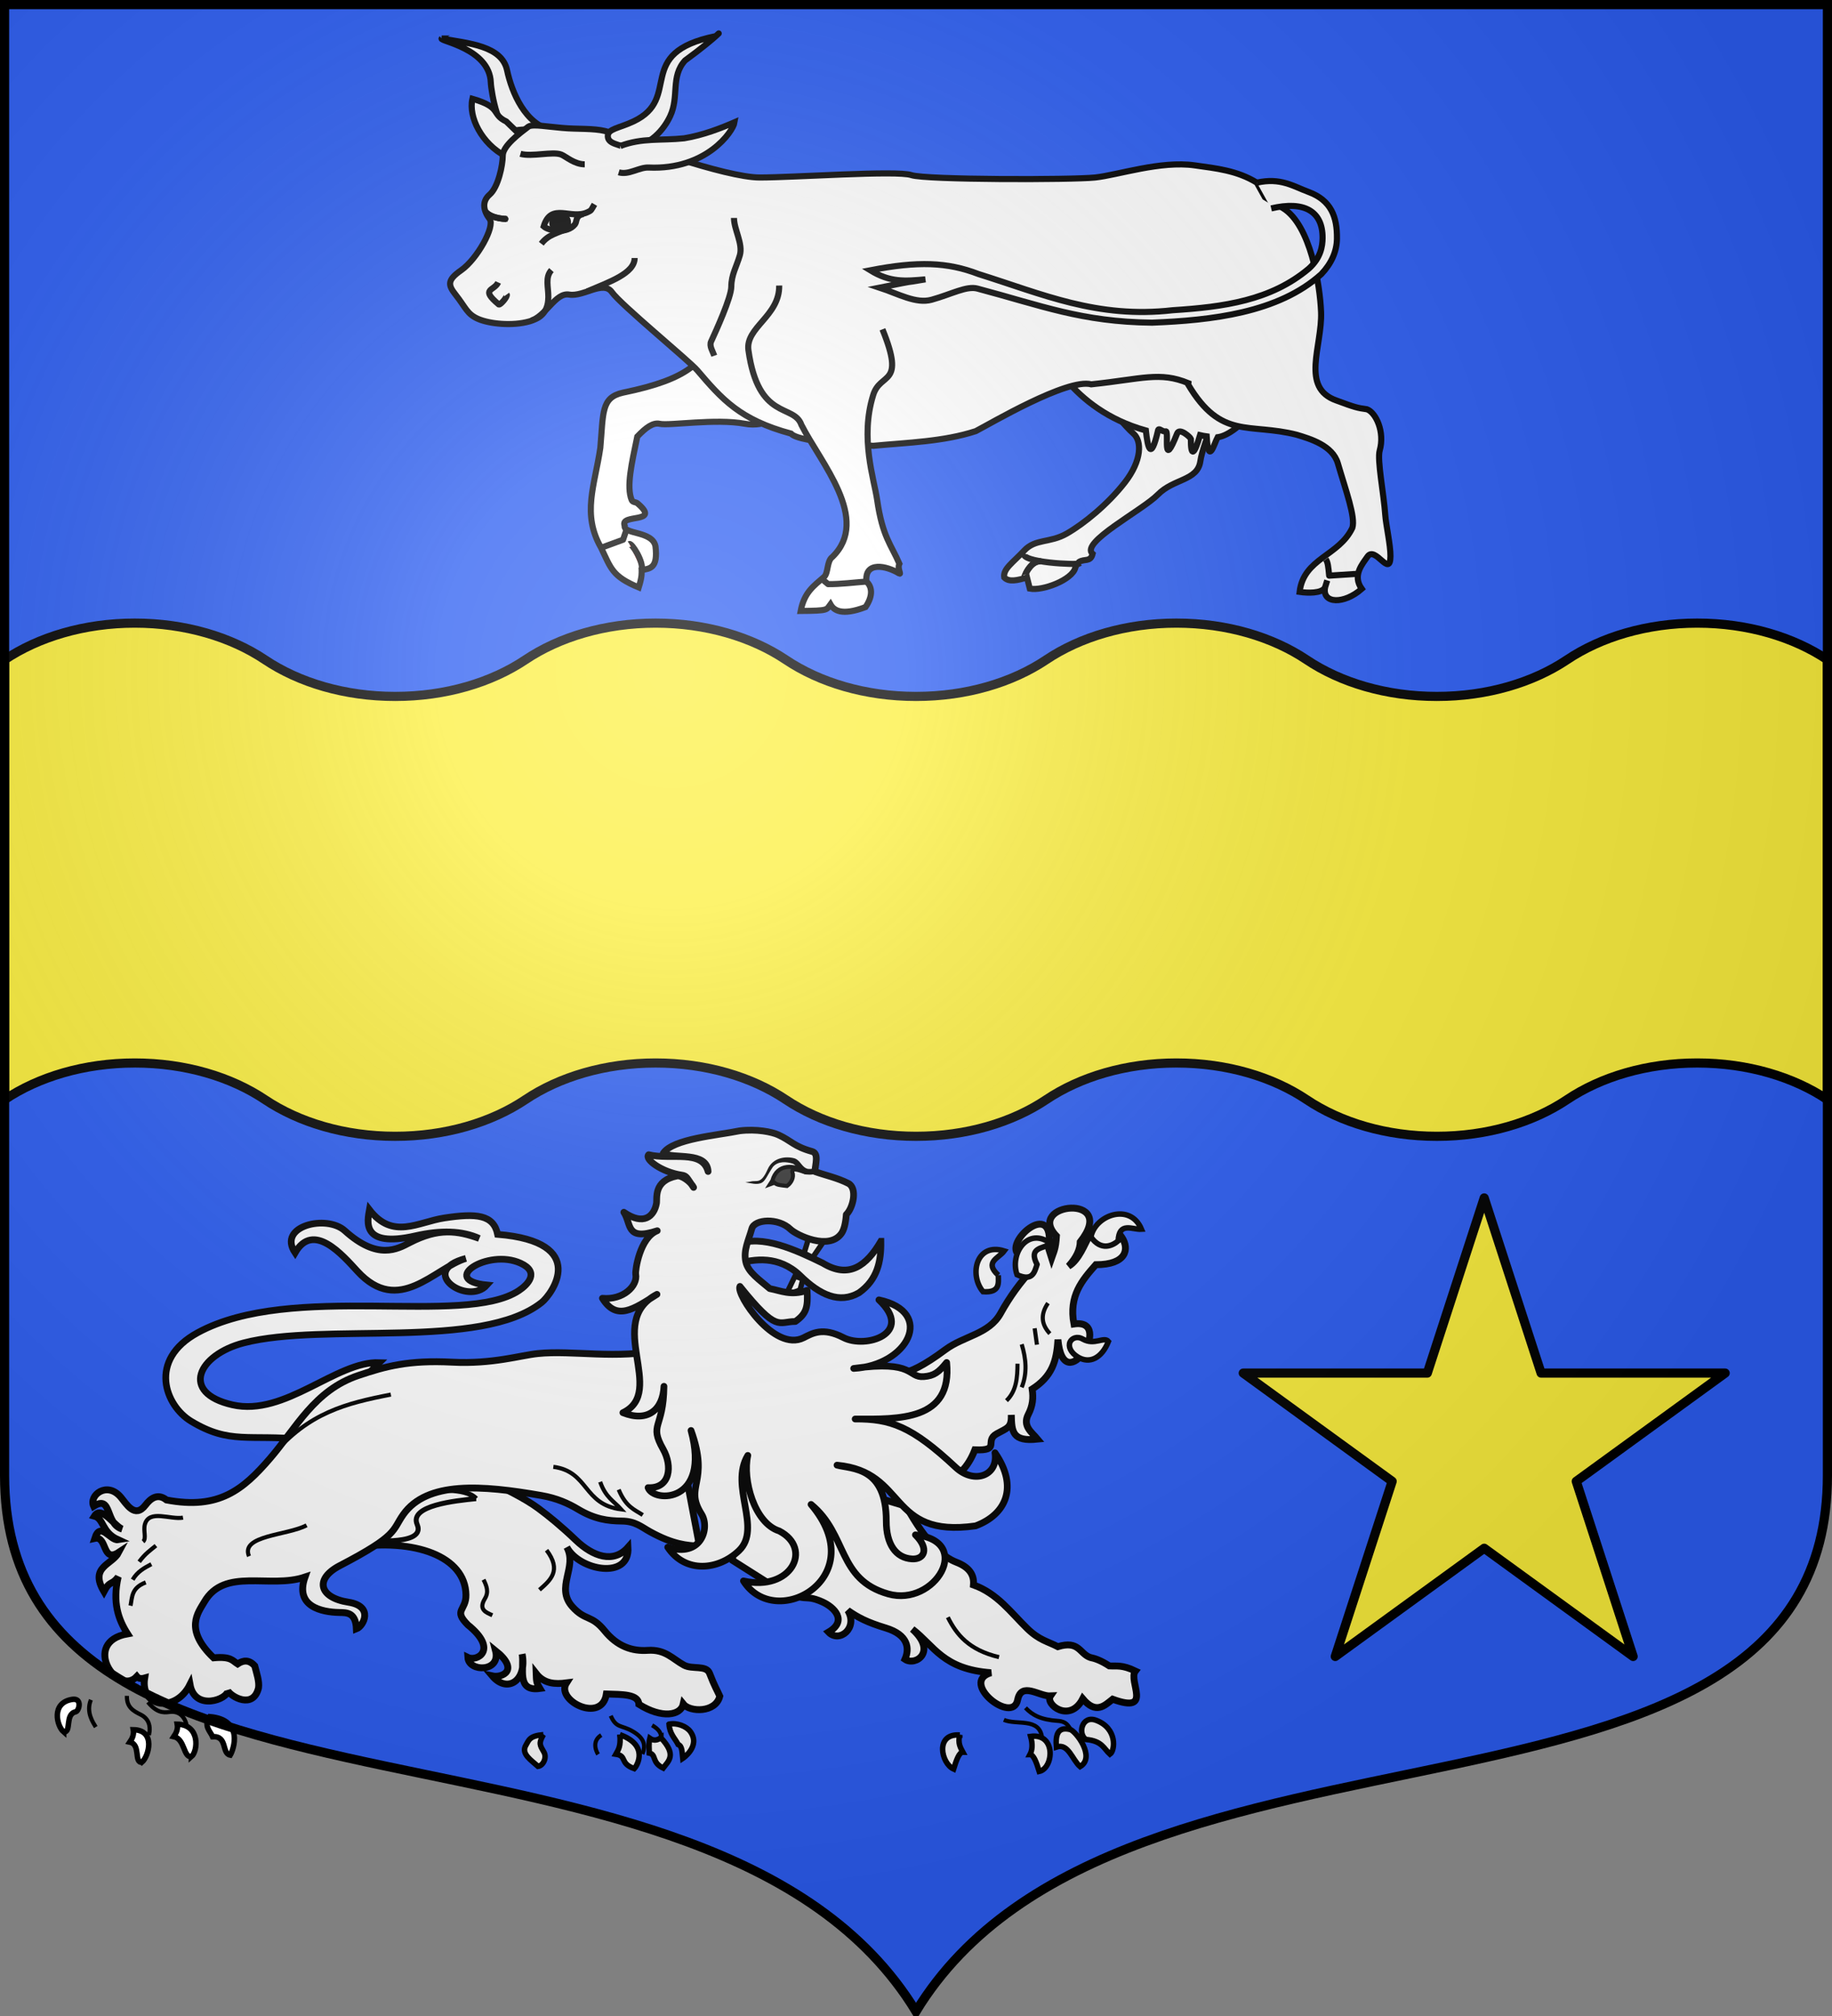 <svg xmlns="http://www.w3.org/2000/svg" xmlns:xlink="http://www.w3.org/1999/xlink" width="600" height="660" version="1.0"><rect width="100%" height="100%" fill="#808080" stroke="none"/><defs><g id="b"><path id="a" d="M0 0v1h.5z" transform="rotate(18 3.157 -.5)"/><use xlink:href="#a" width="810" height="540" transform="scale(-1 1)"/></g><g id="c"><use xlink:href="#b" width="810" height="540" transform="rotate(72)"/><use xlink:href="#b" width="810" height="540" transform="rotate(144)"/></g><g id="f"><path id="e" d="M0 0v1h.5z" transform="rotate(18 3.157 -.5)"/><use xlink:href="#e" width="810" height="540" transform="scale(-1 1)"/></g><g id="g"><use xlink:href="#f" width="810" height="540" transform="rotate(72)"/><use xlink:href="#f" width="810" height="540" transform="rotate(144)"/></g><g id="i"><path id="h" d="M0 0v1h.5z" transform="rotate(18 3.157 -.5)"/><use xlink:href="#h" width="810" height="540" transform="scale(-1 1)"/></g><g id="j"><use xlink:href="#i" width="810" height="540" transform="rotate(72)"/><use xlink:href="#i" width="810" height="540" transform="rotate(144)"/></g><path id="k" d="M-298.5-298.5V183c0 129.055 231.64 65.948 298.5 175.5C66.86 248.948 298.5 312.055 298.5 183v-481.5z"/><path id="d" d="M2.922 27.673c0-5.952 2.317-9.844 5.579-11.013 1.448-.519 3.307-.273 5.018 1.447 2.119 2.129 2.736 7.993-3.483 9.121.658-.956.619-3.081-.714-3.787-.99-.524-2.113-.253-2.676.123-.824.552-1.729 2.106-1.679 4.108z"/><radialGradient id="l" cx="-80" cy="-80" r="405" gradientUnits="userSpaceOnUse"><stop offset="0" style="stop-color:#fff;stop-opacity:.31"/><stop offset=".19" style="stop-color:#fff;stop-opacity:.25"/><stop offset=".6" style="stop-color:#6b6b6b;stop-opacity:.125"/><stop offset="1" style="stop-color:#000;stop-opacity:.125"/></radialGradient></defs><g transform="translate(0 -392.362)"><use xlink:href="#k" width="744.094" height="1052.362" style="fill:#2b5df2" transform="translate(300 692.362)"/><path d="M1.496 608.36c11.097-7.442 26.114-12.001 42.644-12.001s31.546 4.559 42.643 12c11.097 7.442 26.114 12 42.643 12 16.53 0 31.547-4.558 42.644-12 11.097-7.441 26.114-12 42.643-12 16.53 0 31.546 4.559 42.644 12 11.097 7.442 26.114 12 42.643 12 16.53 0 31.546-4.558 42.643-12 11.098-7.441 26.115-12 42.644-12s31.546 4.559 42.643 12c11.097 7.442 26.114 12 42.644 12s31.546-4.558 42.643-12c11.097-7.441 26.114-12 42.643-12 16.53 0 31.547 4.559 42.644 12v144.007c-11.097-7.442-26.114-12-42.644-12s-31.546 4.558-42.643 12c-11.097 7.441-26.114 12-42.643 12-16.53 0-31.547-4.559-42.644-12-11.097-7.442-26.114-12-42.643-12-16.53 0-31.546 4.558-42.644 12-11.097 7.441-26.114 12-42.643 12-16.53 0-31.546-4.559-42.643-12-11.098-7.442-26.115-12-42.644-12s-31.546 4.558-42.643 12c-11.097 7.441-26.114 12-42.644 12s-31.546-4.559-42.643-12c-11.097-7.442-26.114-12-42.643-12-16.53 0-31.547 4.558-42.644 12z" style="opacity:1;fill:#fcef3c;fill-opacity:1;stroke:#000;stroke-width:3;stroke-linecap:butt;stroke-linejoin:miter;stroke-miterlimit:4;stroke-dasharray:none;stroke-opacity:1;display:inline"/></g><path d="M-532.735 159.186c-17.718-.652-38.627 22.169-60.138 17.287-21.642-4.912-14.06-20.514 4.61-25.354 32.99-8.552 97.262 3.07 121.95-16.553 4.103-3.262 19.962-24.768-18.02-27.869-1.677-8.102-8.712-8.681-21.792-6.705-10.87 1.643-21.09 9.08-30.697-3.352-.778 4.395-3.665 15.782 18.753 10.686 10.366-2.377 19.178-2.163 26.192 1.048-8.984-3.207-16.664-4.373-28.497 1.754-4.938 2.557-13.042 7.288-26.524-4.909-7.473-6.762-27.722-1.932-20.358 9.022 7.472-12.988 19.403.903 25.51 7.543 16.992 18.475 31.428-1.25 44.421-5.239-20.15 5.315.89 19.57 8.591 10.896-19.773-1.947.32-15.071 13.776-8.946 7.935 3.612 3.063 8.744-.717 11.24-22.53 14.88-92.863-3.814-131.446 17.193-20.569 11.199-13.241 29.89-2.724 36.25 15.904 9.617 23.842 5.279 45.575 7.438z" style="fill:#fff;fill-opacity:1;stroke:#000;stroke-width:2.75;stroke-miterlimit:4;stroke-dasharray:none;stroke-opacity:1;display:inline" transform="matrix(.8 0 0 .8 550.448 318.743)"/><path d="M285.644 328.948c-22.907-3.52-41.207 3.234-41.421 17.214-.09 5.81 4.78 5.423-.69 10.91-11.243 9.06-3.31 13.47 0 11.835-.327 5.42-12.108 5.39-10.07-2.455-8.868 7.083-2.451 9.976 1.194 9.18-5.516 6.518-12.742 1.63-10.876-7.953-.898 5.066 2.306 13.76-6.455 12.525 1.358-2.244 1.246-2.855 1.345-5.414-2.886 3.693-6.84 3.918-11.028 3.38 4.125 6.421-12.854 14.918-14.524 4.034-5.66.2-11.649-.03-11.835 3.765-8.407 5.286-15.238 4.042-16.138-.117-2.388 3.006-11.818 3.253-13.29-2.847.985-2.226 1.782-3.324 3.725-8.332 1.197-3.088 6.237-1.312 9.296-2.959 4.071-2.192 6.755-5.815 13.18-5.38 5.681.386 11.098-1.426 15.706-7.116 4.842-5.98 6.964-3.473 11.728-8.752 6.37-7.06-1.965-14.398 2.035-21.67-4.509 8.55-23 11.954-22.268.055 5.292 6.003 12.763 3.323 18.925-2.553 5.454-5.2 9.695-8.642 13.68-11.605 9.841-7.316 29.95-14.309 33.622-19.904z" style="opacity:1;fill:#fff;fill-opacity:1;stroke:#000;stroke-width:2.5;stroke-linecap:butt;stroke-linejoin:miter;stroke-miterlimit:4;stroke-dasharray:none;stroke-opacity:1" transform="matrix(-.9 0 0 .9 372.41 210.594)"/><path d="M234.62 353.564c2.283-1.029 5.158-2 2.712-6.041-1.497-2.474-.625-4.603.493-6.905M214.893 329.892c-5.578 7.385-1.45 10.888 2.59 14.425" style="opacity:1;fill:none;fill-opacity:1;stroke:#000;stroke-width:1.5;stroke-linecap:butt;stroke-linejoin:miter;stroke-miterlimit:4;stroke-dasharray:none;stroke-opacity:1" transform="matrix(-.9 0 0 .9 372.41 210.594)"/><path d="M834.067 1204.946c-1.128-2.821-1.076-5.57 3.514-8.247 4.202-2.452 5.98-1.02 8.013-5.671M850.205 1205.063s2.93-4.454-1.159-7.008M827.352 1199.024c-.287-1.811 1.012-3.27 3.193-4.533" style="fill:none;fill-opacity:1;stroke:#000;stroke-width:1.5;stroke-linecap:butt;stroke-linejoin:miter;stroke-miterlimit:4;stroke-dasharray:none;stroke-opacity:1" transform="matrix(-.9 0 0 .9 961.06 -510.209)"/><g style="fill:#fff;stroke:#000;stroke-width:2;stroke-opacity:1"><path d="M824.38 1194.078c-.23 3.564-2.11 5.066-3.322 7.403-1.54.503-1.412 3.008-1.658 5.064 0 0-6.658-4.424-2.758-9.781 1.394-1.915 4.857-3.304 7.738-2.686zM827.352 1199.024c-5.901 6.281-2.75 8.456-.825 11.022 4.31-2.083 2.345-4.877 5.048-5.46 0-1.751.29-3.357-.206-5.356-1.34.933-2.678.782-4.017-.206zM842.288 1197.89c-.448 4.227.564 5.535 1.442 7.108-4.21.62-1.209 3.301-6.695 5.254-1.132-1.148-5.376-8.579 5.253-12.361zM870.101 1197.89c1.824 3.229 1.262 3.816-.198 6.378-1.136 1.995.272 4.922 2.155 5.16 2.425-2.212 6.27-4.546 4.436-7.649-1.086-1.838-1.244-3.455-6.393-3.889z" style="fill:#fff;fill-opacity:1;stroke:#000;stroke-width:2;stroke-linecap:butt;stroke-linejoin:miter;stroke-miterlimit:4;stroke-dasharray:none;stroke-opacity:1" transform="matrix(-.9 0 0 .9 961.06 -510.209)"/></g><path d="m147.1 333.678 3.759-39.667L84.057 313.9c-7.528 13.556-13.463 18.507-18.336 20.396-4.65 1.802-6.486 4.548-6.18 8.24-8.713 3.1-13.59 10.035-19.573 15.864-4.338 4.227-7.448 4.681-11.125 6.593-7.779-2.366-7.856 2.534-11.743 3.914-1.814.379-3.87 1.062-7.005 3.09-2.698.158-4.603-.478-9.477 1.855 2.787 3.575-6.669 15.724 8.278 10.257 2.916 2.307 6.033 5.587 10.882-.162 4.678 9.074 13.852 2.029 11.743-1.03 4.066.21 10.604-5.348 11.95 1.442 1.827 9.22 21.32-6.52 9.683-9.889 17.448-1.257 20.613-9.71 28.637-15.864-9.136 8.25-1.132 13.577 2.678 10.98-1.73-3.938-1.204-8.9 7.005-11.392 6.844-2.077 10.134-3.834 13.803-6.386-3.853 6.39 3.111 11.996 7.005 7.889-7.084-4.175-1.975-9.128 2.31-11.01 7.306-3.209 4.593 1.092 17.88-5.738z" style="opacity:1;fill:#fff;fill-opacity:1;stroke:#000;stroke-width:2.5;stroke-linecap:butt;stroke-linejoin:miter;stroke-miterlimit:4;stroke-dasharray:none;stroke-opacity:1" transform="matrix(-.9 0 0 .9 372.41 210.594)"/><path d="M50.244 368.801c11.046-2.615 15.49-8.256 18.622-14.498" style="opacity:1;fill:none;fill-opacity:1;stroke:#000;stroke-width:1.5;stroke-linecap:butt;stroke-linejoin:miter;stroke-miterlimit:4;stroke-dasharray:none;stroke-opacity:1" transform="matrix(-.9 0 0 .9 372.41 210.594)"/><path d="M678.295 1195.77c.863-.959 1.302-2.66 4.5-2.875 6.392-.43 9.314-2.117 11.873-4.75M688.668 1198.769c1.059-7.135 9.181-4.263 13.874-6.25" style="fill:none;fill-opacity:1;stroke:#000;stroke-width:1.5;stroke-linecap:butt;stroke-linejoin:miter;stroke-miterlimit:4;stroke-dasharray:none;stroke-opacity:1" transform="matrix(-.9 0 0 .9 961.06 -510.209)"/><path d="M83.605 310.25c-9.304-4.475-19.324-3.361-24.569-16.857-9.637.401-3.247-3.227-7.954-5.833-3.898-2.158-5.467-2.188-5.303-6.893-.133 6.197-.424 9.8-9.544 8.837 2.014-2.445 5.587-4.707 3.358-9.014-1.621-3.133-1.89-5.97-1.414-9.191-7.099-4.564-8.936-9.98-9.368-18.03-2.103 22.42-20.827-7.882-5.833-5.655 1.939-10.248-2.988-15.92-7.954-21.564-22.55.001-3.76-23.069 2.651-9.899 1.25 1.992 3.5 8.285 7.247 10.429-2.902-3.194-4.166-6.115-4.242-8.838-14.089-17.862 20.255-14.168 8.661-2.12.25 4.684 1.073 5.933 1.768 7.953l1.06-3.358c-2.716-19.598 17.54-1.381 10.429 2.474-2.032 1.005-3.022 1.195-4.596 4.95 4.376 4.63 8.298 10.003 11.666 16.084 4.224 7.626 13.298 8.163 20.15 13.257 15.905 11.822 18.252 8.04 25.806 10.075l13.99 21.596z" style="opacity:1;fill:#fff;fill-opacity:1;stroke:#000;stroke-width:2.5;stroke-linecap:butt;stroke-linejoin:miter;stroke-miterlimit:4;stroke-dasharray:none;stroke-opacity:1" transform="matrix(-.9 0 0 .9 372.41 210.594)"/><path d="M43.515 262.068c.033 5.004.352 9.893 4.019 13.443M41.99 255c-1.576 5.22-2.103 10.44 0 15.66M32.428 240.034c2.931 4.288 2.283 7.905-.693 11.086M37.278 249.18l-.831 5.96" style="opacity:1;fill:none;fill-opacity:1;stroke:#000;stroke-width:1.5;stroke-linecap:butt;stroke-linejoin:miter;stroke-miterlimit:4;stroke-dasharray:none;stroke-opacity:1" transform="matrix(-.9 0 0 .9 372.41 210.594)"/><path d="M240.537 311.152c7.562.76 24.382 2.456 21.453 9.37-1.974 4.658 4.306 5.611 8.753 5.918 4.096.283 4.97-1.166 5.548-2.096l-15.041-16.123c-4.767.128-16.663-1.426-20.713 2.931z" style="opacity:1;fill:#fff;fill-opacity:1;stroke:#000;stroke-width:1.818;stroke-linecap:butt;stroke-linejoin:miter;stroke-miterlimit:4;stroke-dasharray:none;stroke-opacity:1" transform="matrix(-.9 0 0 .9 372.41 210.594)"/><path d="M172.858 256.901c16.272 3.711 32.483.165 45.207 1.47 6.433.66 16.463 3.889 31.16 3.135 15.935-.816 24.236 1.507 34.168 4.843 16.07 5.397 22.638 19.178 32.142 30.181 9.81 11.36 18.57 18.711 37.66 15.105 3.264-2.604 5.864-.492 7.641 1.837 3.882 5.085 6.923-.412 9.039-2.9 5.016-5.898 11.642-.598 9.839 3.326-6.825-4.32-4.033 6.413-10.394 8.315 2.83-1.063 7.515-8.792 10.117-4.712-3.47.912-2.601 5.871-8.592 8.592 2.792.468 6.409-6.926 8.453-.485-4.59-1.02-2.602 9.088-8.73 5.058 2.393 4.601 10.78 5.205 5.404 14.274-2.209-4.204-2.817-2.101-5.197-5.335 2.133 9.3-.026 15.453-3.395 20.718 17 3.01 3.607 22.994-3.395 15.521-.586.727-1.516.936-2.841.554 1.714 10.704-11.243 12.853-16.491 2.356-1.789 9.94-13.979 5.292-13.72 2.218-1.15 2.174-9.275 6.97-11.225-.97-.342-2.412.688-5.28 1.386-8.038 2.079-2.307 4.157-2.07 6.236-.693 1.828-1.156 2.371-2.805 8.73-2.218 10.824-10.324 5.612-16.48 3.396-20.302-7.41-12.777-23.788-4.717-36.655-9.077 3.8 10.718-6.085 12.764-12.472 12.888-2.749.054-5.986-.075-6.236 5.96-2.591-.969-6.435-8.257 2.91-9.701 10.704-1.655 12.407-8.473 3.118-13.304-21.39-11.127-18.952-12.759-23.074-18.57-8.677-12.234-28.6-10.734-50.305-6.93-5.632.988-9.763 2.869-13.304 4.99-6.014 3.602-10.836 4.257-15.937 4.296-4.892.036-7.121 2.149-10.255 3.88-8.593 4.746-13.533 4.996-18.016 5.266z" style="opacity:1;fill:#fff;fill-opacity:1;stroke:#000;stroke-width:2.5;stroke-linecap:butt;stroke-linejoin:miter;stroke-miterlimit:4;stroke-dasharray:none;stroke-opacity:1" transform="matrix(-.9 0 0 .9 372.41 210.594)"/><path d="M347.192 318.067c4.626.81 12.32-3.103 13.875 2.437.651 2.32-.68 5.147.672 6.291M360.758 341.627c5.27 1.99 4.891 5.35 5.53 8.462M358.711 334.99c2.564 1.339 5.105 2.717 6.803 5.642M357.052 328.243c1.966 1.644 3.841 2.836 6.084 5.863" style="opacity:1;fill:none;fill-opacity:1;stroke:#000;stroke-width:1.5;stroke-linecap:butt;stroke-linejoin:miter;stroke-miterlimit:4;stroke-dasharray:none;stroke-opacity:1" transform="matrix(-.9 0 0 .9 372.41 210.594)"/><path d="M1013.64 1198.053c-.796-3.47.219-6.078 3.042-7.467 2.687-1.322 5.123-2.73 4.977-6.802M999.814 1194.956c.52-2.993 2.372-5.863 6.415-5.31 2.282.312 4.655.23 7.798-3.595M1032.997 1195.121c.937-1.557 3.653-5.421 1.77-9.9" style="fill:none;fill-opacity:1;stroke:#000;stroke-width:1.5;stroke-linecap:butt;stroke-linejoin:miter;stroke-miterlimit:4;stroke-dasharray:none;stroke-opacity:1" transform="matrix(-.9 0 0 .9 961.06 -510.209)"/><path d="M302.218 320.846c7.048 3.731 24.16 3.592 20.961 11.263M271.558 273.292c16.26 3.161 30.08 6.615 43.047 22.128M212.429 299.572c-13.042 1.757-10.717 13.73-24.716 15.487 2.66-2.969 5.759-4.404 7.665-10.012M179.892 317.092c3.02-1.965 6.135-2.907 8.76-9.229" style="opacity:1;fill:none;fill-opacity:1;stroke:#000;stroke-width:1.5;stroke-linecap:butt;stroke-linejoin:miter;stroke-miterlimit:4;stroke-dasharray:none;stroke-opacity:1" transform="matrix(-.9 0 0 .9 372.41 210.594)"/><g style="fill:#fff;stroke:#000;stroke-width:2;stroke-opacity:1"><path d="M984.056 1205.332c3.22-.591.897-7.01 6.423-6.7.853-2 3.409-3.9 1.06-7.297-12.522 1.103-8.694 11.955-7.483 13.997zM998.2 1205.92c2.987.266 2.33-6.458 6.4-7.315-.898-1.325-1.567-2.736-1.257-4.514-8.366.121-7.596 9.741-5.143 11.829zM1016.2 1207.92c2.987.266.33-6.458 4.4-7.315-.898-1.325-1.567-2.736-1.257-4.514-8.366.121-5.596 9.741-3.144 11.829zM1044.685 1196.891c-2.988.266-.33-6.458-4.4-7.315-1.264-.39-2.444-5.09 1.257-4.514 7.852 1.224 5.596 9.742 3.143 11.83z" style="fill:#fff;fill-opacity:1;stroke:#000;stroke-width:2;stroke-linecap:butt;stroke-linejoin:miter;stroke-miterlimit:4;stroke-dasharray:none;stroke-opacity:1" transform="matrix(-.9 0 0 .9 961.06 -510.209)"/></g><g style="fill:#fff;stroke:#000;stroke-width:2;stroke-opacity:1"><path d="M672.67 1199.644c3.086-2.075 1.446-8.84-3.624-7-7.906 2.87-7.003 11.082-5.124 12.374 2.263-2.063 2.81-4.842 8.748-5.374zM674.795 1209.518c-5.808-3.462 1.649-13.014 3.625-13.499 4.512-1.107 5.364 1.841 5 6.374-4.362-1.49-5.778 4.677-8.625 7.125zM692.793 1198.519c-9.373-1.274-8.4 11.588-3.125 12.748 1.004-3.25 2.043-6.156 3.375-6.124-.847-1.597-1.067-3.696-.25-6.624zM718.578 1198.02c9.123-.65 6.776 10.337 2.25 12.372-1.004-3.25-2.042-6.156-3.374-6.124.847-1.597 1.941-3.32 1.124-6.249z" style="fill:#fff;fill-opacity:1;stroke:#000;stroke-width:2;stroke-linecap:butt;stroke-linejoin:miter;stroke-miterlimit:4;stroke-dasharray:none;stroke-opacity:1" transform="matrix(-.9 0 0 .9 961.06 -510.209)"/></g><g style="fill:#fff;stroke:#000;stroke-width:2;stroke-opacity:1"><path d="M6.893 217.389c-.326-7.132-5.133-4.024-8.484-4.242 4.078-9.799 16.937-5.13 18.383 2.828-3.694 5.2-7.86 3.173-9.899 1.414zM19.796 253.093c-4.294 2.473-7.742-1.065-9.367.884 2.429 6.08 6.849 8.265 11.135 5.656 2.686-1.635 3.566-3.886 2.828-5.48-.6-1.297-2.475-2.281-4.596-1.06z" style="opacity:1;fill:#fff;fill-opacity:1;stroke:#000;stroke-width:2;stroke-linecap:butt;stroke-linejoin:miter;stroke-miterlimit:4;stroke-dasharray:none;stroke-opacity:1" transform="matrix(-.9 0 0 .9 372.41 210.594)"/><path d="M690.461 1026.86c3.283-6.339-2.257-5.697-5.05-7.562 8.431-6.446 15.056 3.672 12.33 11.287-5.8 2.657-6.394-1.182-7.28-3.724zM704.563 1030.767c5.253-4.835-.172-6.126-2.159-8.834 10.128-3.174 12.892 8.6 7.725 14.823-6.357.513-5.603-3.298-5.566-5.99z" style="opacity:1;fill:#fff;fill-opacity:1;stroke:#000;stroke-width:2;stroke-linecap:butt;stroke-linejoin:miter;stroke-miterlimit:4;stroke-dasharray:none;stroke-opacity:1" transform="matrix(-.9 0 0 .9 961.06 -510.209)"/></g><path d="M802.653 866.564c-.2 11.144 1.896 21.468 12.26 28.835 10.863 6.299 21.94 1.318 33.09-9.703 11.785-11.336 25.96-9.347 34.91-6.537 1.474-5.242-.334-7.372.067-10.882-13.38-5.784-32.862 3.193-47.692 10.479-14.848 9.024-24.58 1.462-32.635-12.192z" style="fill:#fff;fill-opacity:1;stroke:#000;stroke-width:3.769;stroke-miterlimit:4;stroke-dasharray:none;stroke-opacity:1" transform="matrix(-.584 0 0 .584 757.245 -99.687)"/><path d="m855.361 895.472-4.561-9.417-4.443 1.68 1.607 6.002c4.157 1.966 3.879 1.167 7.397 1.735zM834.918 866.879l8.356-1.663 2.456 7.991-4.837 2.426z" style="fill:#fff;fill-opacity:1;stroke:#000;stroke-width:3.015;stroke-miterlimit:4;stroke-dasharray:none;stroke-opacity:1" transform="matrix(-.584 0 0 .584 757.245 -99.687)"/><path d="M875.02 859.46c-1.49-5.338-14.823-6.258-21.67.358-3.439 3.322-21.676 12.086-28.58 2.33-1.444-2.04-2.349-5.623-2.726-10.615-3.904-3.774-6.33-14.813-1.121-17.454 6.177-3.132 12.457-4.403 18.686-6.605-.05-3.776-2.424-10.168 1.627-11.283 10.237-2.817 11.567-5.985 18.983-9.356 3.515-1.598 12.203-3.37 21.567-2.231 12.57 2.579 37.5 4.43 42.913 12.6-5.942 3.317-24.603-1.209-25.152 10.21 3.417-12.549 20.698-6.303 33.33-9.4 2.523 2.535-7.402 9.778-18.448 11.415-2.989.443-2.771 1.26-6.752 6.921 1.782-3.517 7.023-6.875 9.254-6.437 13.487 2.649 11.032 12.596 11.587 15.49 1.377 7.175 7.136 12.533 18.28 4.865-4.368 6.486-.881 16.206-18.736 10.364 9.79 3.827 12.449 22.27 12.07 24.369-1.19 6.566 7.062 14.61 18.686 13.484-7.957 12.833-17.407 6.22-30.597-2.2 29.593 15.412-5.71 54.555 19.105 66.344-13.932 5.578-22.447-1.645-23.027-14.784.255 24.047 8.577 20.855.456 35.256-5.309 9.415-4.058 22.109 8.45 21.555-3.012 8.584-35.213 8.871-24.087-32.06-10.784 29.813 4.235 30.859-5.881 46.883-4.848 7.68.03 24.637 18.945 18.572-9.78 14.774-28.436 12.977-39.969 1.894-13.031-12.523 5.465-36.175-4.941-53.363 3.086 13.666-3.735 38.014-17.595 42.345-19.156 9.923-6.626 34.092 20.045 28.017-18.105 28.65-72.578-1.976-37.914-42.89-20.675 16.98-14.608 42.083-43.329 50.197-26.172 7.394-48.12-29.627-15.204-33.134-8.046 8.014-4.814 13.88 1.924 13.484 9.105-.535 14.438-8.296 14.416-21.137-.055-30.708 19.272-29.177 27.628-31.425-39.83 3.752-28.062 41.084-77.711 34.04-17.008-6.313-24.154-21.782-10.874-40.979-1.992 12.728 11.583 17.944 22.078 8.127 24.817-23.212 36.697-27.146 56.34-27.056-24.599.113-54.623 1.015-51.317-31.682 4.438 5.494 7.034 7.468 12.803 7.922 9.229.728 4.79-9.451 39.338-4.585-30.511-1.67-45.9-31.647-14.153-38.44-19.938 18.834 7.393 27.617 19.907 21.138 11.552-5.981 17.407-2.4 22.314.082 16.439 8.314 38.118-24.521 35.73-28.772-21.009 26.205-21.436 19.658-31.086 19.668-6.172-4.285-7.162-8.121-6.585-17.431 9.088 3.103 14.705.166 20.946-1.007 5.773-4.917 12.221-9.181 13.448-15.062 1.367-6.554-1.52-11.808-3.401-18.541z" style="fill:#fff;fill-opacity:1;stroke:#000;stroke-width:3.769;stroke-linejoin:round;stroke-miterlimit:4;stroke-dasharray:none;stroke-opacity:1" transform="matrix(-.584 0 0 .584 757.245 -99.687)"/><path d="M844.192 827.952c6.885-4.4 16.622-5.25 19.315 4.603l1.328 2.063-2.487-.912c-1.352 1.296-3.284 1.335-5.022 1.606l-2.028.232c-2.608-1.847-3.88-4.98-3.137-7.36 1.286-4.118-5.97-.297-7.969-.232z" style="fill:#313131;stroke:#000;stroke-width:2.262;stroke-opacity:1" transform="matrix(-.584 0 0 .584 757.245 -99.687)"/><path d="M850.83 820.123c-3.293 1.366-3.786 4.964-7.223 5.843-1.48.176-2.822-.133-2.822-.133l-.576 3.12s1.703.405 3.702.167c4.049.042 4.967-4.28 7.98-6.042 3.754-1.23 8.41-1.547 11.289 1.726 2.882 4.198 4.142 7.732 6.12 8.825 2.883 1.592 6.23.24 9.346-.107l-3.086-.485c-3.39-.87-5.576 1.796-9.447-6.914-2.939-6.613-10.406-7.482-15.284-6" style="fill:#000;fill-opacity:1;stroke:none;stroke-width:3;stroke-linecap:round;stroke-linejoin:round;stroke-miterlimit:4;stroke-dasharray:none;stroke-opacity:1" transform="matrix(-.584 0 0 .584 757.245 -99.687)"/><path d="m486.093 392.18-18.631 57.343h-60.289l48.776 35.432-18.631 57.343 48.775-35.432 48.775 35.432-18.631-57.343 48.775-35.432h-60.288z" style="fill:#fcef3c;fill-opacity:1;stroke:#000;stroke-width:3;stroke-linecap:butt;stroke-linejoin:round;stroke-miterlimit:4;stroke-dasharray:none;stroke-opacity:1"/><path d="M235.822 108.158c-5.903 10.296-9.472 15.8-31.784 20.386-7.182 1.59-6.412 6.49-7.426 18.06-1.827 12.439-6.117 21.642.252 32.73 3.278 6.787 3.566 9.322 12.327 12.985 1.14-3.645.943-4.689.951-5.693 2.666-.487 5.42-.504 4.532-7.8-.994-5.088-10.614-3.822-10.083-6.729-1.716-4.003 11.915-.59 4.409-7.126-.696-.784-1.746-.351-2.13-1.305-1.748-4.33-.022-11.81 1.852-20.746 2.876-3.019 5.172-4.66 7.366-4.168 3.086.693 18.36-1.799 27.793-.028 7.18 1.349 12.696-3.003 16.362-5.885" style="fill:#fff;fill-opacity:1;fill-rule:evenodd;stroke:#000;stroke-width:2;stroke-linecap:butt;stroke-linejoin:miter;stroke-miterlimit:4;stroke-dasharray:none;stroke-opacity:1;display:inline"/><path d="M210.142 186.626c.764-2.747-3.315-8.974-3.997-8.513" style="fill:#e20909;fill-opacity:1;stroke:#000;stroke-width:2;stroke-linejoin:round;stroke-miterlimit:4;stroke-dasharray:none;stroke-opacity:1"/><path d="m196.864 179.334 7.192-2.636 1.045-3.064" style="fill:none;fill-opacity:1;stroke:#000;stroke-width:2;stroke-linejoin:round;stroke-miterlimit:4;stroke-dasharray:none;stroke-opacity:1"/><path d="M144.65 12.616c8.781 1.595 19.697 2.328 21.417 10.378 1.542 7.214 5.92 17.923 15.029 19.76 6.23 1.258-9.399-1.52-13.19.265-4.395 2.07-7.041-12.842-7.165-16.033-.43-11.14-17.021-13.571-16.09-14.37zM402.72 124.333c-1.862 5.588-8.67 20.32-9.602 26.706-.93 6.387-8.733 5.612-13.89 10.867-5.105 5.202-25.668 15.753-21.386 19.424-.709 2.815-2.634 1.46-4.49 2.674-.324.213-1.06 1.385-1.174 1.852-.971 3.984-10.708 7.655-14.898 6.856l-.931-3.663c-3.025.929-5.918 1.632-7.45 0-.465-2.794 2.794-4.79 6.518-8.782 3.725-3.991 8.38-2.395 13.968-5.588 5.586-3.193 13.45-9.58 19.038-16.765 5.587-7.185 5.587-13.572 2.793-15.967s-8.641-9.692-8.641-9.692-11.455-7.384-13.692-9.026" style="fill:#fff;fill-opacity:1;fill-rule:evenodd;stroke:#000;stroke-width:2;stroke-linecap:butt;stroke-linejoin:miter;stroke-miterlimit:4;stroke-dasharray:none;stroke-opacity:1"/><path d="M340.16 110.02c2.243 4.091 10.223 23.974 35.127 30.911.592 5.38 1.56 10.407 3.95.113.23-1.352 1.282.45 2.653.18.977.27-1.3 13.146 3.648.667.787-1.957 4.291 1.241 4.486 1.776-.048 6.144 1.103 5.313 3.012-1.206.687.164 1.432.295 2.17.397.556 9.808 2.459 2.343 3.58.289 7.433-1.002 18.004-15.956 16.403-15.826M165.819 39.78c-5.095-2.415-1.293-4.632-11.097-7.43-1.372 5.996 3.09 14.701 10.788 18.764 5.078 2.68 4.579-6.386 4.579-7.185z" style="fill:#fff;fill-opacity:1;fill-rule:evenodd;stroke:#000;stroke-width:2;stroke-linecap:butt;stroke-linejoin:miter;stroke-miterlimit:4;stroke-dasharray:none;stroke-opacity:1"/><path d="M175.036 41.076c-.936.01-1.627.124-2 .406-2.79 2.116-8.375 6.26-8.375 9.454 0 3.193-1.507 10.375-4.3 12.77s-1.862 5.592 0 7.987-4.093 13.129-9.3 16.764c-4.573 3.194-4.41 4.794-1.875 7.987 3.355 4.226 3.726 6.39 7.45 7.988 3.725 1.596 11.163 2.386 16.75.79s8.394-9.576 13.05-8.778c4.656.799 11.182-4.781 13.975-.79 2.794 3.992 25.132 22.348 27.925 25.541 8.18 9.589 14.035 16.247 30.725 20.758 2.794 3.193 27 3.994 27 3.994 11.184-1.066 22.948-1.35 33.525-4.806 4.656-2.395 30.061-17.425 37.825-15.32 16.732-1.756 22.361-4.259 31.8-.384l-.05.497c10.826 18.132 19.834 12.4 35.55 16.403 4.346 1.32 11.724 3.458 13.45 9.363 2.623 8.974 5.835 17.6 4.75 21.096-4.359 9.265-15.962 9.904-17.275 20.983 2.568.392 7.235.54 8.325-1.421-.99 5.353 6.246 5.525 12.025.428-3.173-4.422.221-8.137 1.875-10.559 2.54-3.72 7.449 7.184 7.525-.135.04-3.639-1.484-10.31-1.7-13.493-.466-6.889-2.704-18.008-1.825-21.096 1.734-6.087-1.244-12.461-4.175-13.515-3.171-.43-3.942-.634-9.975-2.865-11.934-4.17-4.62-17.82-5.05-28.97-.336-8.741-3.437-28.492-12.45-34.002-2.535-1.55-4.123-2.502-5.925-3.587l-2.65-4.761c-6.523-4.027-13.389-4.672-20.35-5.663-11.174-1.597-25.15 3.172-32.6 3.97-7.449.8-55.569.808-60.225-.789s-38.476.79-49.65.79-43.456-11.492-48.4-14.35c-2.63-1.52-7.29-1.523-12.75-1.67-4.842-.13-9.816-1.047-12.625-1.015z" style="fill:#fff;fill-opacity:1;fill-rule:evenodd;stroke:#000;stroke-width:2;stroke-linecap:butt;stroke-linejoin:miter;stroke-miterlimit:4;stroke-dasharray:none;stroke-opacity:1"/><path d="M240.387 71.365c0 3.757 3.01 8.456 1.916 12.21-1.095 3.754-2.775 6.359-2.792 10.25-.015 3.576-4.996 14.463-6.61 17.97-.678 1.473.502 3.151 1.034 4.667M207.85 84.467c0 5.025-8.265 7.818-15.48 10.91" style="fill:none;fill-opacity:1;fill-rule:evenodd;stroke:#000;stroke-width:2;stroke-linecap:butt;stroke-linejoin:miter;stroke-miterlimit:4;stroke-dasharray:none;stroke-opacity:1"/><path d="M194.696 66.893c-1.183 2.028-.93 1.964-2.3 2.597-5.498 2.538-11.898-3.38-14.329 4.627 1.61 1.446 7.607 2.627 10.263-.705.634-.795.081-2.947 2.791-3.338" style="fill:#fff;fill-opacity:1;fill-rule:evenodd;stroke:#000;stroke-width:2;stroke-linecap:butt;stroke-linejoin:miter;stroke-miterlimit:4;stroke-dasharray:none;stroke-opacity:1"/><path d="M187.43 74.21c-4.839 2.162-7.75 2.437-10.15 5.586" style="fill:#e20909;fill-opacity:1;fill-rule:evenodd;stroke:#000;stroke-width:2;stroke-linecap:butt;stroke-linejoin:miter;stroke-miterlimit:4;stroke-dasharray:none;stroke-opacity:1"/><path d="M71.254 121.995a4.198 5.158 0 1 1-8.397 0 4.198 5.158 0 1 1 8.397 0z" style="fill:#000;fill-opacity:1;stroke:#000;stroke-width:3.64;stroke-miterlimit:4;stroke-dasharray:none;stroke-opacity:1" transform="matrix(.593 0 0 .509 143.678 10.747)"/><path d="M170.446 50.358c3.698 1.072 10.565-.874 13.395.252 1.465.583 4.268 3.187 7.673 3.185" style="fill:none;fill-opacity:1;fill-rule:evenodd;stroke:#000;stroke-width:2;stroke-linecap:butt;stroke-linejoin:miter;stroke-miterlimit:4;stroke-dasharray:none;stroke-opacity:1"/><path d="M159.081 69.374c2.176 2.441 7.267 2.32 7.187 2.32" style="fill:#e20909;fill-opacity:1;fill-rule:evenodd;stroke:#000;stroke-width:2;stroke-linecap:butt;stroke-linejoin:miter;stroke-miterlimit:4;stroke-dasharray:none;stroke-opacity:1"/><path d="M174.002 104.943c4.454-1.178 5.556-4.475 5.584-7.668.028-3.358-1.133-6.478 1.013-8.848M163.156 92.45c-1.304 2.885-6.059 1.984.197 7.219.422.353 3.042-2.647 2.602-3.265" style="fill:none;fill-opacity:1;fill-rule:evenodd;stroke:#000;stroke-width:2;stroke-linecap:butt;stroke-linejoin:miter;stroke-miterlimit:4;stroke-dasharray:none;stroke-opacity:1"/><path d="M234.447 11.818c-27.18 5.527-10.7 20.273-27.003 27.942-4.761 2.24-8.38 2.395-8.38 4.79 0 2.794 4.213 2.616 6.541 4.213 7.535-1.083 11.894-6.47 13.896-10.767 3.008-6.456.061-12.905 4.858-18.195 5.54-4.038 9.192-7.156 10.088-7.983 2.13-1.967 0 0 0 0z" style="fill:#fff;fill-opacity:1;fill-rule:evenodd;stroke:#000;stroke-width:2;stroke-linecap:butt;stroke-linejoin:miter;stroke-miterlimit:4;stroke-dasharray:none;stroke-opacity:1"/><path d="M335.702 188.917c-.76.664 1.712-5.576 5.167-5.118" style="fill:none;fill-opacity:1;fill-rule:evenodd;stroke:#000;stroke-width:2;stroke-linecap:butt;stroke-linejoin:miter;stroke-miterlimit:4;stroke-dasharray:none;stroke-opacity:1"/><path d="M335.417 181.066c-1.604 3.093 17.505 3.989 18.3 3.364" style="fill:none;fill-opacity:1;fill-rule:evenodd;stroke:#000;stroke-width:2;stroke-linecap:butt;stroke-linejoin:miter;stroke-miterlimit:4;stroke-dasharray:none;stroke-opacity:1"/><path d="M203.147 47.807c7.08-2.749 13.396-1.732 20.917-2.528 6.237-1.023 12.194-3.376 16.513-5.257-.487 2.987-9.22 15.683-28.138 14.83-3.133-.14-6.559 2.56-9.795 1.555" style="fill:#fff;fill-opacity:1;fill-rule:evenodd;stroke:#000;stroke-width:2;stroke-linecap:butt;stroke-linejoin:miter;stroke-miterlimit:4;stroke-dasharray:none;stroke-opacity:1"/><path d="M159.081 69.374c2.176 2.441 7.267 2.32 7.187 2.32" style="fill:#e20909;fill-opacity:1;fill-rule:evenodd;stroke:#000;stroke-width:2;stroke-linecap:butt;stroke-linejoin:miter;stroke-miterlimit:4;stroke-dasharray:none;stroke-opacity:1"/><path d="M335.702 188.917c-.76.664 1.712-5.576 5.167-5.118" style="fill:none;fill-opacity:1;fill-rule:evenodd;stroke:#000;stroke-width:2;stroke-linecap:butt;stroke-linejoin:miter;stroke-miterlimit:4;stroke-dasharray:none;stroke-opacity:1"/><path d="M416.33 68.234c10.693-2.54 16.894.788 16.832 9.686-.024 2.66-.56 6.46-4.497 10.013-12.435 10.48-27.994 12.566-44.55 13.624-24.794 2.842-42.749-5.307-63.6-11.823-10.296-3.965-19.908-4.266-35.495-1.249 6.518 3.992 11.332 3.59 18.057 2.97-9.855 1.702.226-.3-15 2.716 6.163 2.032 11.922 5.385 17.063 3.95 6.545-1.828 11.398-4.595 14.966-3.648 21.057 5.589 34.082 10.896 57.174 11.164 19.46-.759 41.432-3.196 55.482-15.912 3.284-3.47 5.041-7.385 5.1-11.55.102-7.2-1.916-12.6-9.268-15.322-5.013-1.855-9.188-4.798-16.951-3.056" style="fill:#fff;fill-opacity:1;fill-rule:evenodd;stroke:#000;stroke-width:2;stroke-linecap:butt;stroke-linejoin:miter;stroke-miterlimit:4;stroke-dasharray:none;stroke-opacity:1"/><path d="M255.19 93.481c.199 9.97-11.118 13.711-10.072 21.17 3.265 23.302 14.899 17.397 17.353 24.453 6.262 12.388 22.812 30.883 10.14 43.234-1.905 1.37-1.26 5.278-2.743 6.56-3.513 3.038-6.471 5.083-7.634 11.119 9.237-.067 8.41-.35 9.749-2.168 1.079 1.912 3.568 3.893 11.481.9 2.654-3.887 2.051-6.797.308-8.353-.67-6.753 6.57-5.186 10.619-2.705 1.058.648-.62-1.423.165-3.137-2.697-6.273-5.528-8.77-7.282-20.894-.986-6.812-5.678-20.212-1.308-34.284 2.345-7.762 10.719-2.698 3.044-21.565" style="fill:#fff;fill-opacity:1;fill-rule:evenodd;stroke:#000;stroke-width:2;stroke-linecap:butt;stroke-linejoin:miter;stroke-miterlimit:4;stroke-dasharray:none;stroke-opacity:1;display:inline"/><path d="M434.22 183.106c.682.96.827 2.513 1.092 5.35l8.735-.563M433.952 192.358l.737-2.354M269.179 189.546l2.028 1.689c4.188.03 8.377-.536 12.565-.84" style="fill:none;fill-opacity:1;stroke:#000;stroke-width:2;stroke-linejoin:round;stroke-miterlimit:4;stroke-dasharray:none;stroke-opacity:1"/><use xlink:href="#k" width="744.094" height="1052.362" style="fill:url(#l)" transform="translate(300 300)"/><use xlink:href="#k" width="744.094" height="1052.362" style="fill:none;stroke:#000;stroke-width:3" transform="translate(300 300)"/></svg>